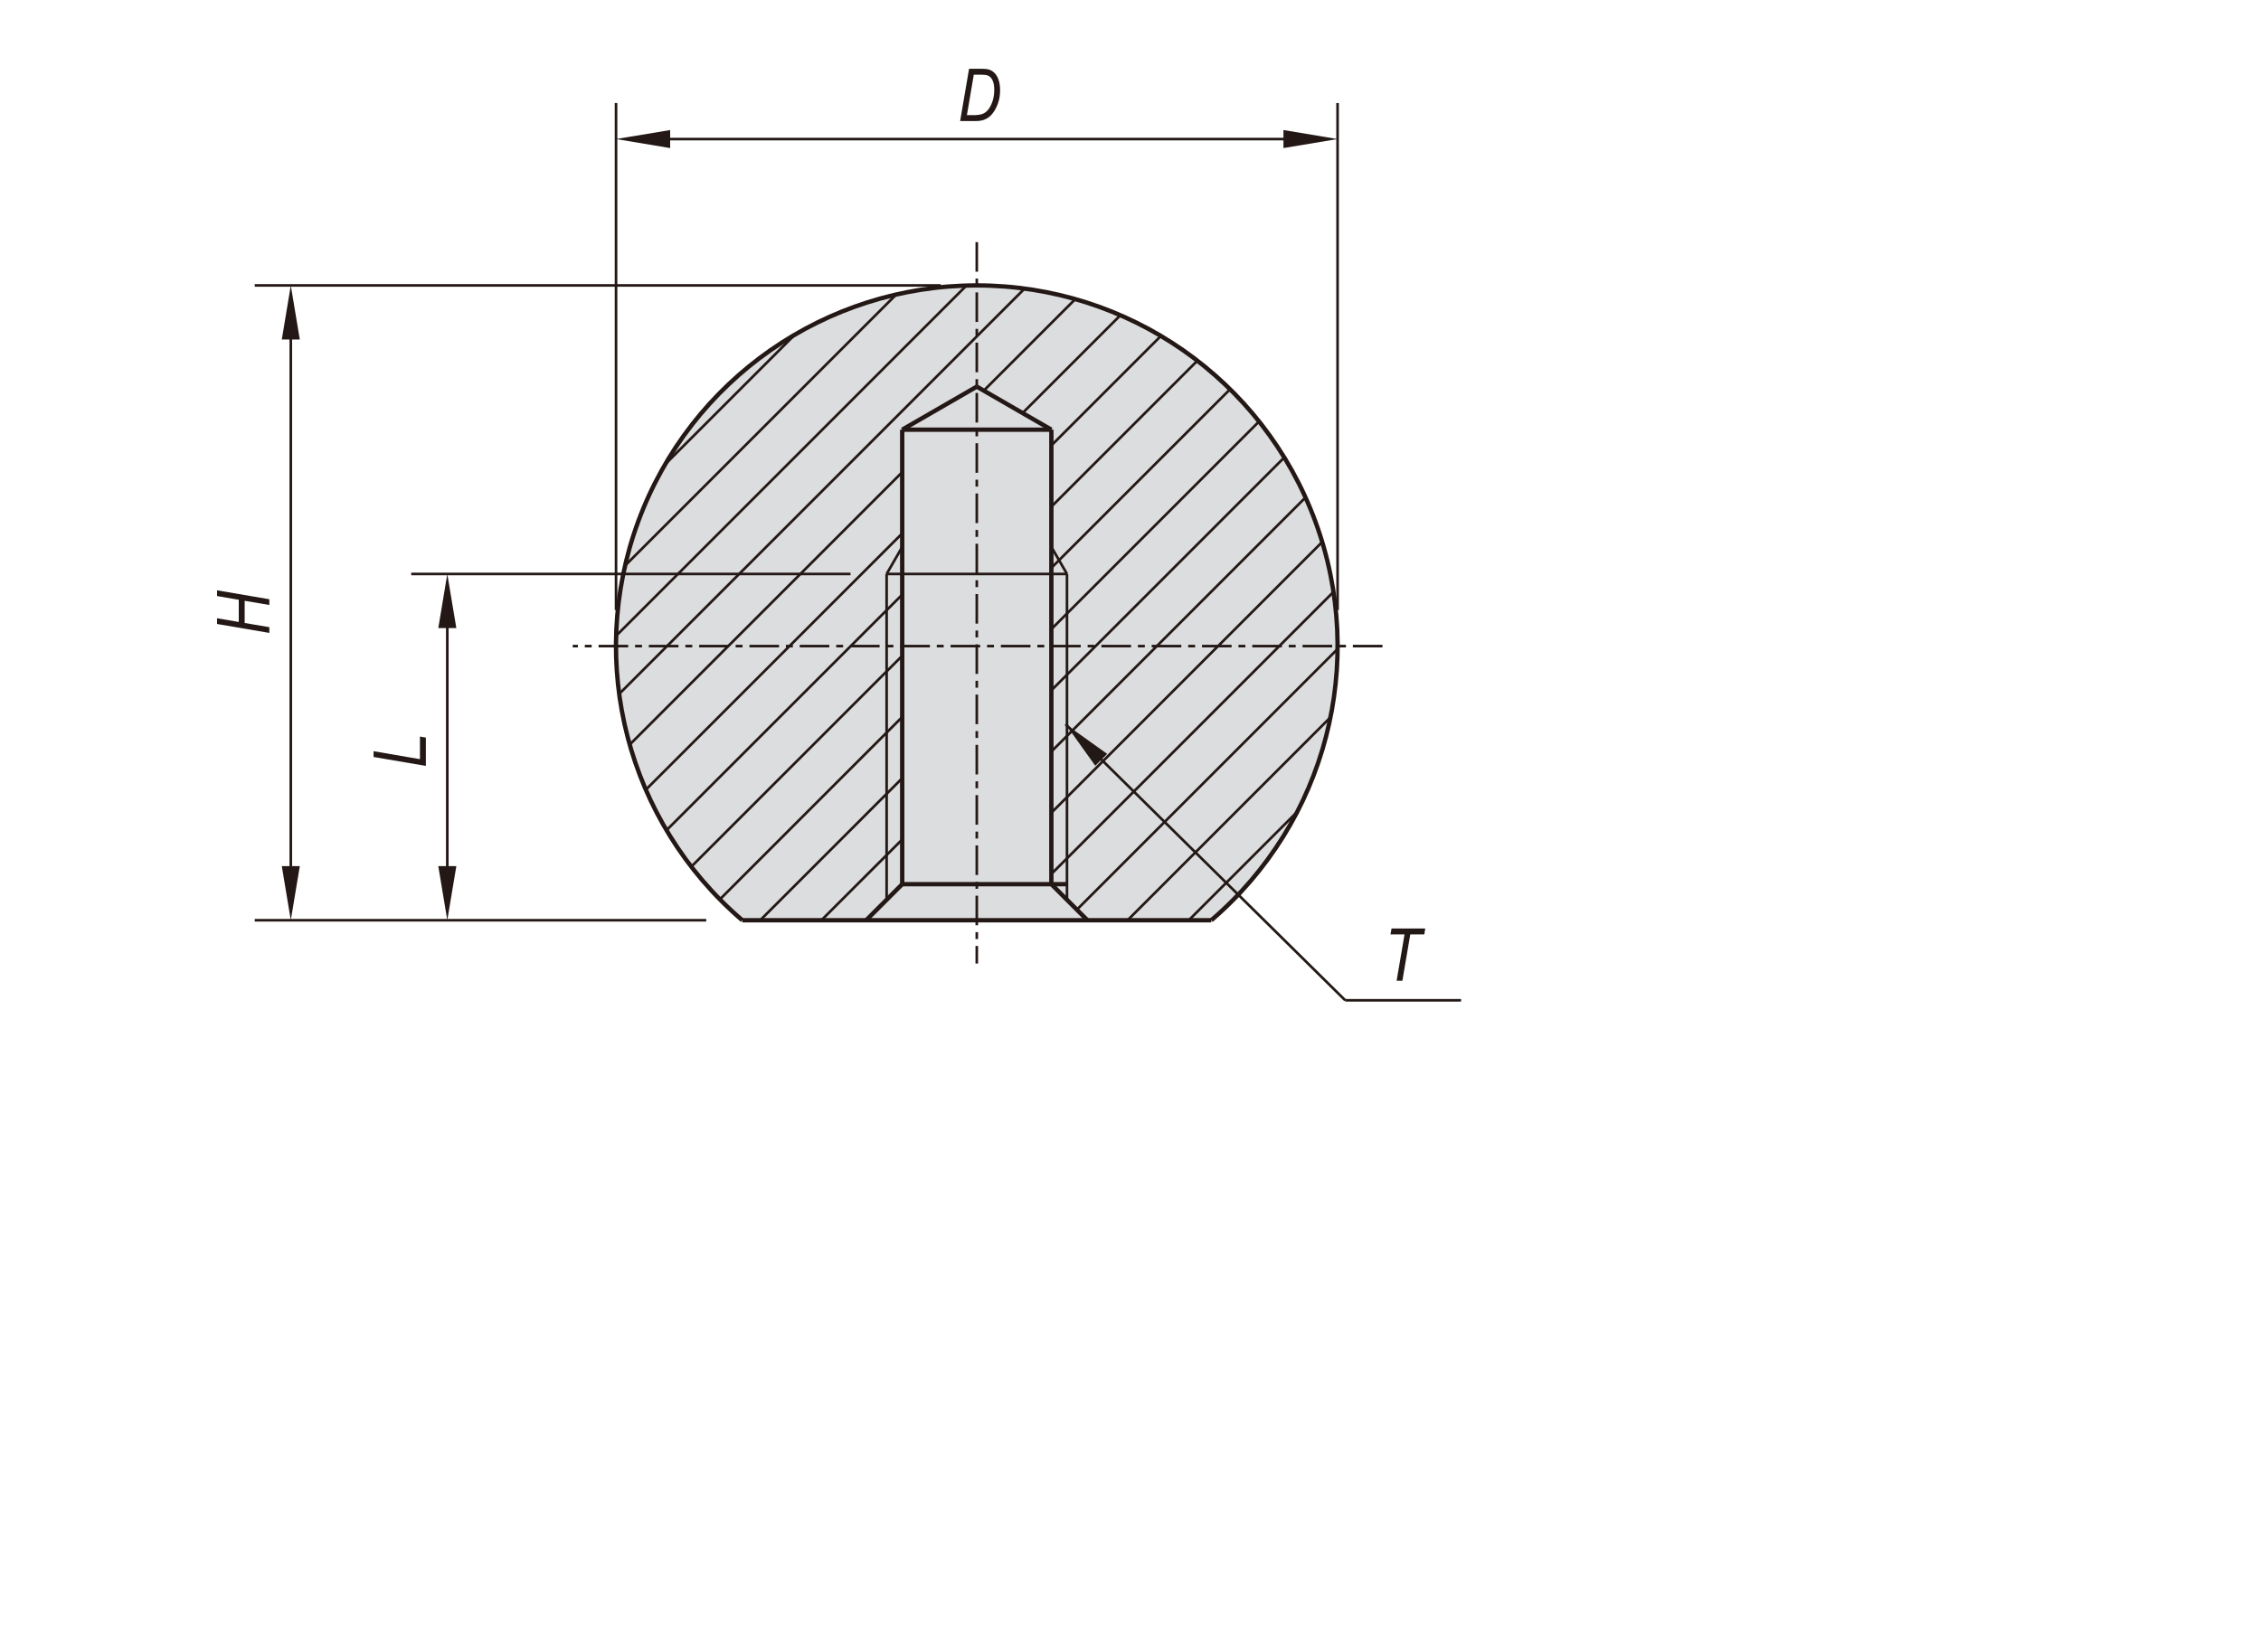 <?xml version="1.0" encoding="utf-8"?>
<!-- Generator: Adobe Illustrator 26.5.0, SVG Export Plug-In . SVG Version: 6.00 Build 0)  -->
<svg version="1.1" id="SB-SUS" xmlns="http://www.w3.org/2000/svg" xmlns:xlink="http://www.w3.org/1999/xlink" x="0px" y="0px"
	 viewBox="0 0 650 475" style="enable-background:new 0 0 650 475;" xml:space="preserve">
<style type="text/css">
	.st0{fill:#DCDDDE;}
	.st1{fill:#231815;}
	.st2{fill:none;stroke:#231815;stroke-width:1.25;stroke-miterlimit:10;}
	.st3{fill:none;stroke:#231815;stroke-width:0.75;stroke-miterlimit:10;}
	.st4{fill:none;stroke:#231815;stroke-width:0.75;stroke-miterlimit:10;stroke-dasharray:8.504,1.984,1.984,1.984;}
	.st5{fill:#221815;}
	.st6{fill:none;stroke:#221815;stroke-width:0.75;stroke-miterlimit:10;}
</style>
<g>
	<path class="st0" d="M348.22,264.61c33-28.22,44.93-74.02,29.89-114.75c-15.04-40.73-53.88-67.79-97.3-67.79
		c-43.43,0-82.25,27.05-97.3,67.79c-15.04,40.74-3.11,86.53,29.89,114.75H348.22z"/>
	<polygon class="st1" points="81.01,249.05 86.19,249.05 83.6,264.61 	"/>
	<polygon class="st1" points="126,249.05 131.19,249.05 128.59,264.61 	"/>
	<polygon class="st1" points="126,180.6 131.19,180.6 128.59,165.04 	"/>
	<polygon class="st1" points="81.01,97.62 86.19,97.62 83.6,82.07 	"/>
	<polygon class="st1" points="192.66,37.39 192.66,42.58 177.1,39.98 	"/>
	<polygon class="st1" points="368.97,37.39 368.97,42.58 384.53,39.98 	"/>
	<line class="st2" x1="348.22" y1="264.61" x2="213.4" y2="264.61"/>
	<line class="st3" x1="373.31" y1="39.99" x2="190.76" y2="39.99"/>
	<line class="st4" x1="397.43" y1="185.78" x2="164.65" y2="185.78"/>
	<path class="st2" d="M348.22,264.61c33-28.22,44.93-74.02,29.89-114.75c-15.04-40.73-53.88-67.79-97.3-67.79
		c-43.43,0-82.25,27.05-97.3,67.79c-15.04,40.74-3.11,86.53,29.89,114.75"/>
	<line class="st3" x1="306.74" y1="258.73" x2="306.74" y2="165.04"/>
	<line class="st3" x1="254.89" y1="258.73" x2="254.89" y2="165.04"/>
	<line class="st3" x1="128.59" y1="177.49" x2="128.59" y2="252.16"/>
	<line class="st4" x1="280.81" y1="69.62" x2="280.81" y2="277.06"/>
	<line class="st3" x1="83.6" y1="94.05" x2="83.6" y2="251.7"/>
	<line class="st2" x1="302.25" y1="254.24" x2="302.25" y2="123.55"/>
	<line class="st2" x1="259.37" y1="254.24" x2="259.37" y2="123.55"/>
	<line class="st3" x1="203.03" y1="264.61" x2="73.23" y2="264.61"/>
	<line class="st2" x1="259.37" y1="254.24" x2="306.74" y2="254.24"/>
	<line class="st2" x1="259.37" y1="254.24" x2="249" y2="264.61"/>
	<line class="st2" x1="302.25" y1="254.24" x2="312.62" y2="264.61"/>
	<line class="st3" x1="244.51" y1="165.04" x2="118.22" y2="165.04"/>
	<line class="st3" x1="270.44" y1="82.07" x2="73.23" y2="82.07"/>
	<line class="st3" x1="177.1" y1="175.41" x2="177.1" y2="29.62"/>
	<line class="st3" x1="306.74" y1="165.04" x2="254.89" y2="165.04"/>
	<line class="st3" x1="254.89" y1="165.04" x2="259.38" y2="157.26"/>
	<line class="st3" x1="306.74" y1="165.04" x2="302.25" y2="157.26"/>
	<line class="st2" x1="259.37" y1="123.55" x2="280.81" y2="111.17"/>
	<line class="st2" x1="302.25" y1="123.55" x2="259.37" y2="123.55"/>
	<line class="st2" x1="302.25" y1="123.55" x2="280.81" y2="111.17"/>
	<line class="st3" x1="384.53" y1="175.41" x2="384.53" y2="29.62"/>
	<line class="st3" x1="191.24" y1="133.49" x2="228.52" y2="96.21"/>
	<line class="st3" x1="179.71" y1="162.62" x2="257.65" y2="84.69"/>
	<line class="st3" x1="177.14" y1="182.8" x2="277.83" y2="82.11"/>
	<line class="st3" x1="178.01" y1="199.53" x2="294.56" y2="82.98"/>
	<line class="st3" x1="181.04" y1="214.1" x2="259.37" y2="135.77"/>
	<line class="st3" x1="282.81" y1="112.33" x2="309.13" y2="86.01"/>
	<line class="st3" x1="185.67" y1="227.07" x2="259.38" y2="153.37"/>
	<line class="st3" x1="293.97" y1="118.77" x2="322.1" y2="90.64"/>
	<line class="st3" x1="191.62" y1="238.72" x2="259.38" y2="170.97"/>
	<line class="st3" x1="302.25" y1="128.09" x2="333.75" y2="96.59"/>
	<line class="st3" x1="198.74" y1="249.2" x2="259.37" y2="188.57"/>
	<line class="st3" x1="302.25" y1="145.7" x2="344.23" y2="103.71"/>
	<line class="st3" x1="206.95" y1="258.6" x2="259.37" y2="206.17"/>
	<line class="st3" x1="302.25" y1="163.29" x2="353.63" y2="111.92"/>
	<line class="st3" x1="218.54" y1="264.61" x2="259.37" y2="223.77"/>
	<line class="st3" x1="302.25" y1="180.9" x2="361.96" y2="121.19"/>
	<line class="st3" x1="236.14" y1="264.61" x2="259.38" y2="241.37"/>
	<line class="st3" x1="302.25" y1="198.5" x2="369.21" y2="131.54"/>
	<line class="st3" x1="302.25" y1="216.1" x2="375.31" y2="143.04"/>
	<line class="st3" x1="302.25" y1="233.7" x2="380.11" y2="155.84"/>
	<line class="st3" x1="302.25" y1="251.3" x2="383.35" y2="170.2"/>
	<line class="st3" x1="309.58" y1="261.57" x2="384.52" y2="186.63"/>
	<line class="st3" x1="324.15" y1="264.61" x2="382.48" y2="206.27"/>
	<line class="st3" x1="341.75" y1="264.61" x2="372.95" y2="233.41"/>
	<g>
		<path class="st1" d="M77.43,181.99l-15.03-2.57v-1.65l6.24,1.07v-6.38l-6.24-1.07v-1.65l15.03,2.57v1.65l-7.09-1.21v6.38
			l7.09,1.21V181.99z"/>
	</g>
	<g>
		<path class="st1" d="M122.43,220.23l-15.03-2.57V216l13.33,2.29v-6.5l1.7,0.29V220.23z"/>
	</g>
	<g>
		<path class="st1" d="M276.02,34.81l2.57-15.03h3.72c0.83,0,1.47,0.06,1.91,0.19c0.64,0.18,1.21,0.53,1.72,1.04
			c0.5,0.51,0.89,1.18,1.16,2.02s0.41,1.81,0.41,2.9c0,1.46-0.22,2.78-0.67,3.96c-0.45,1.19-1,2.17-1.66,2.94s-1.43,1.31-2.31,1.62
			c-0.67,0.24-1.47,0.36-2.41,0.36H276.02z M277.97,33.11h1.95c0.91,0,1.69-0.1,2.33-0.29s1.21-0.57,1.71-1.14
			c0.5-0.56,0.94-1.36,1.31-2.38c0.37-1.02,0.56-2.18,0.56-3.48c0-1.14-0.16-2.05-0.49-2.73c-0.32-0.67-0.76-1.13-1.32-1.36
			c-0.4-0.17-1.03-0.26-1.89-0.26h-2.18L277.97,33.11z"/>
	</g>
</g>
<polyline class="st5" points="306.33,208.23 318.29,216.77 314.87,220.18 306.33,208.23 "/>
<line class="st6" x1="306.33" y1="208.23" x2="386.73" y2="287.63"/>
<line class="st6" x1="386.73" y1="287.63" x2="420.03" y2="287.63"/>
<g>
	<path class="st5" d="M401.5,282.02l2.28-13.33h-4.04l0.3-1.7h9.7l-0.29,1.7h-4.02l-2.27,13.33H401.5z"/>
</g>
</svg>
